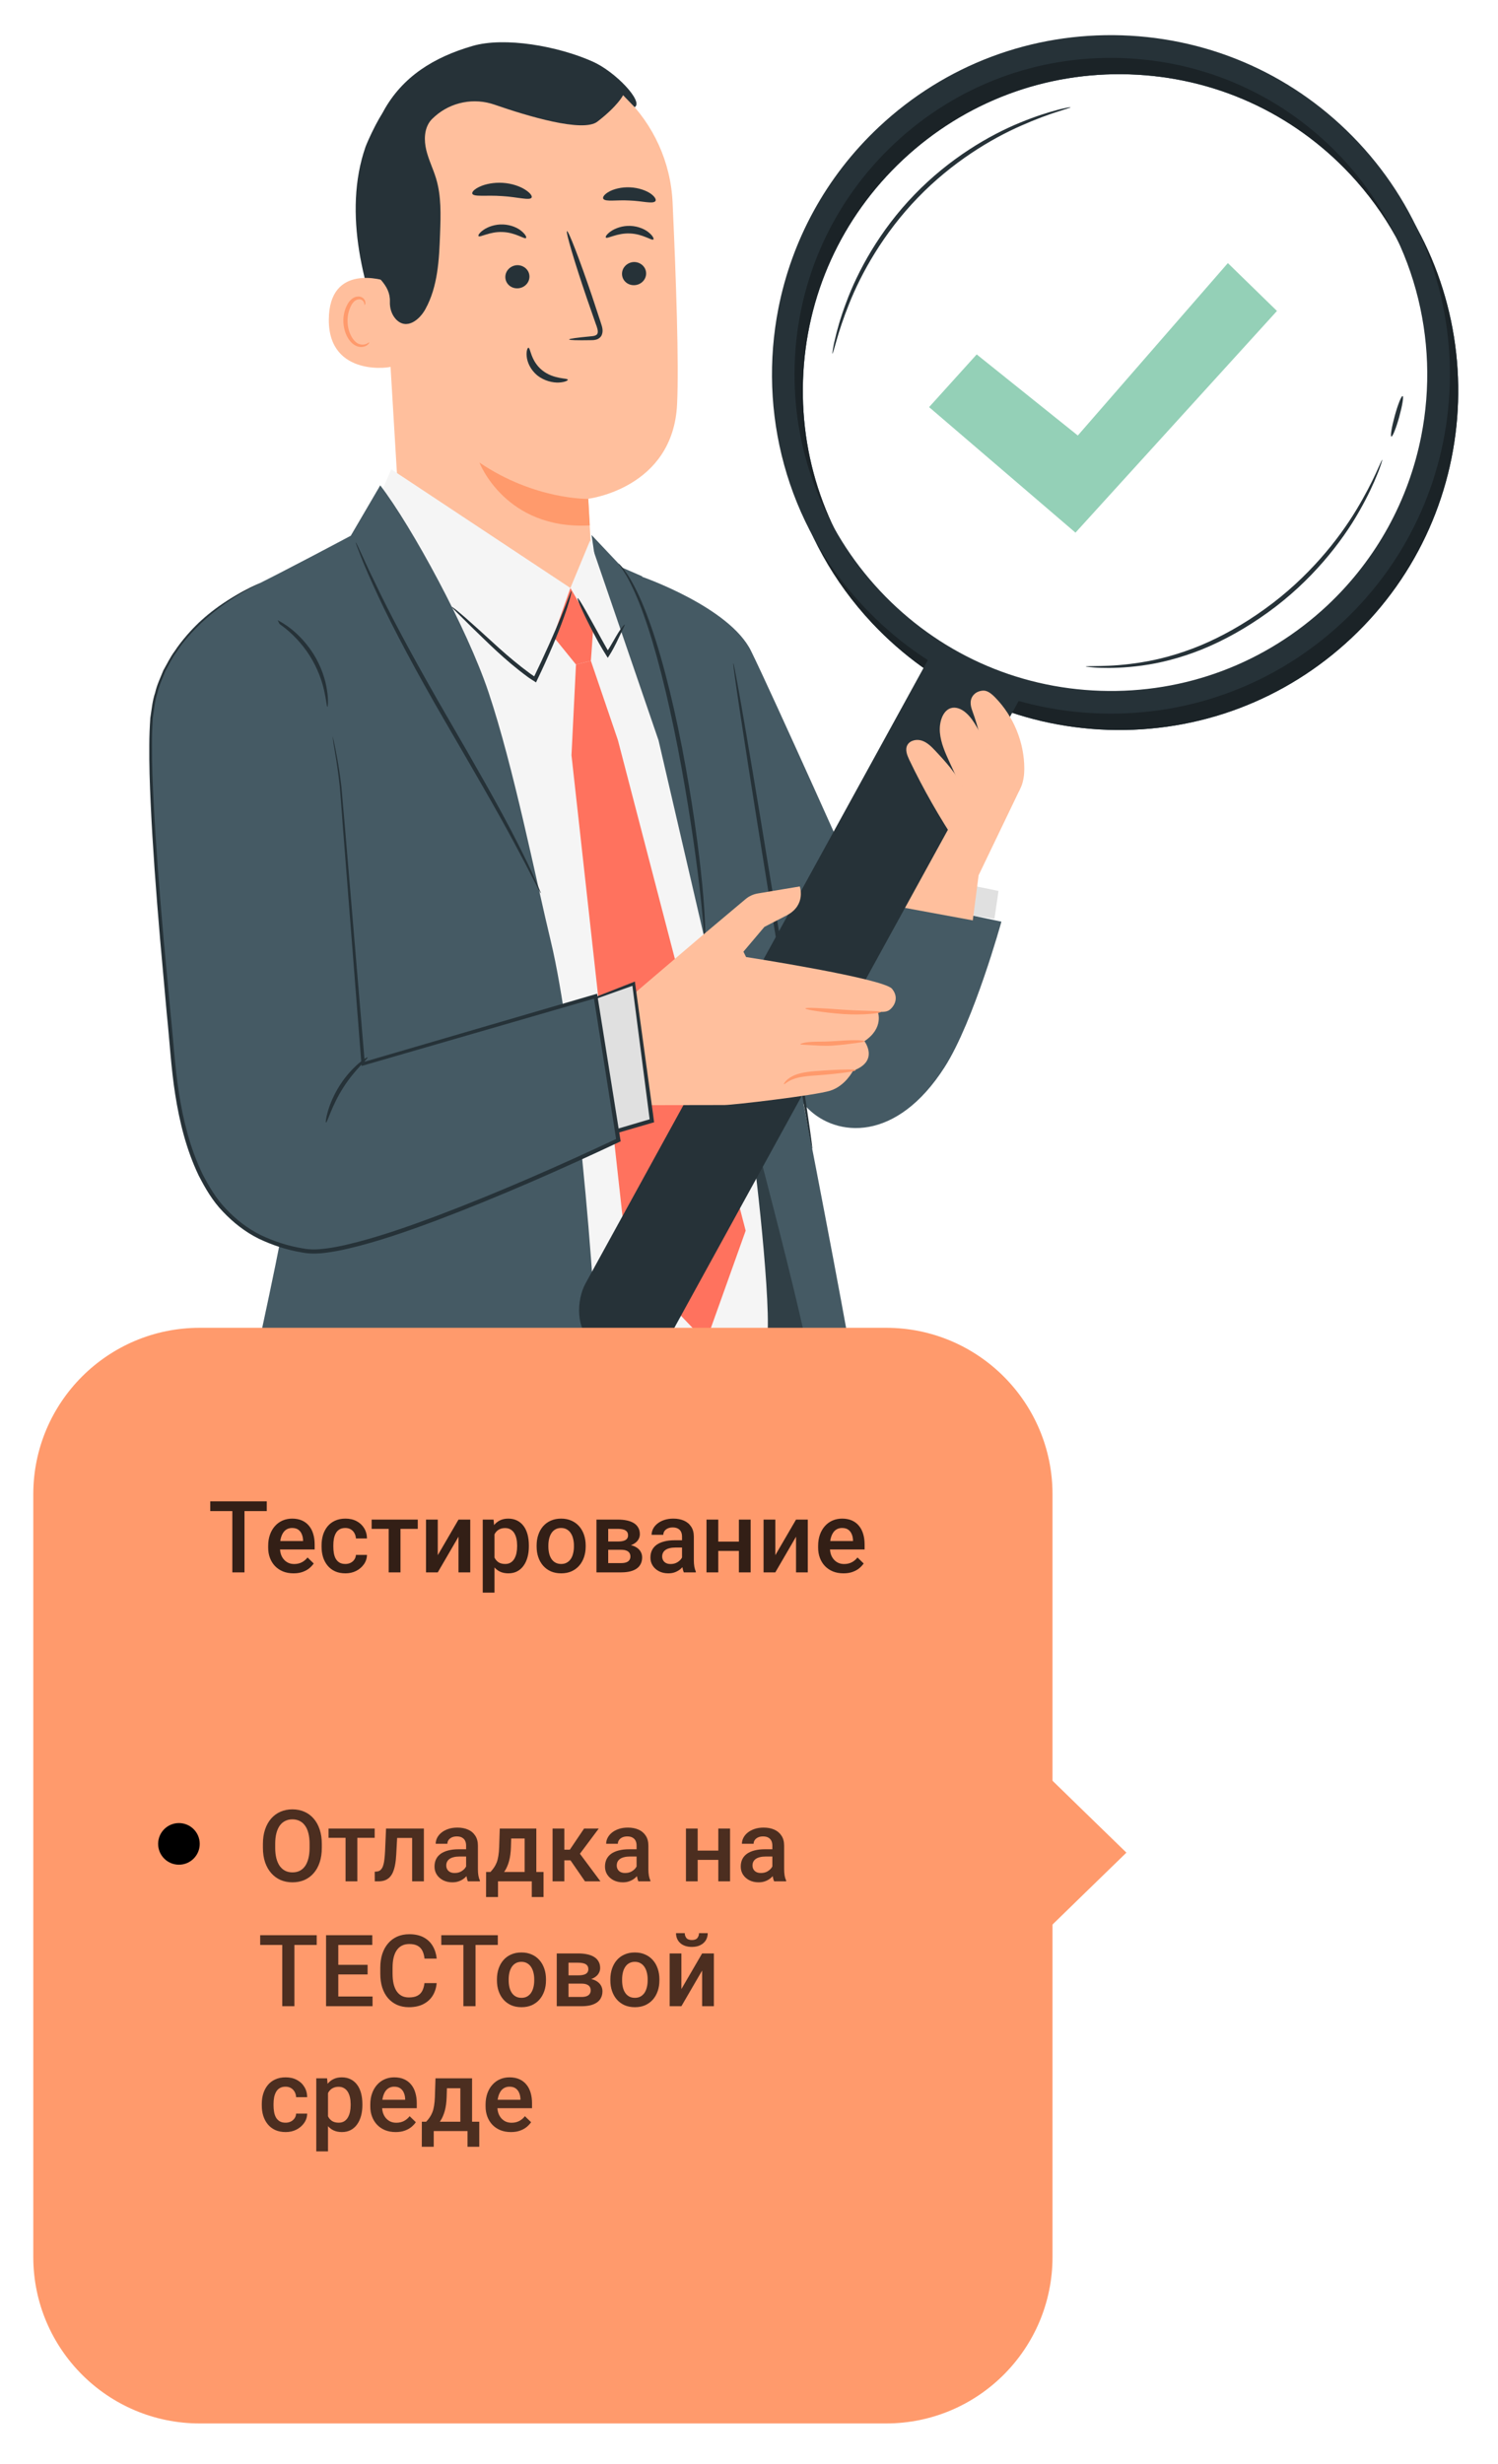 <?xml version="1.0" encoding="UTF-8"?> <svg xmlns="http://www.w3.org/2000/svg" width="180" height="296" viewBox="0 0 180 296" fill="none"> <g filter="url(#filter0_d_158_1774)"> <path d="M125.38 218.552V208.852L130.36 213.702L135.35 218.552L130.36 223.402L125.38 228.252V218.552Z" fill="#FF9A6C"></path> <path d="M122.55 222.893C120.73 222.893 118.63 222.823 116.43 222.593C110.29 221.963 103.83 220.923 98.29 215.743C95.45 213.083 93.58 209.903 92.57 206.023L100.77 203.883C101.38 206.233 102.4 207.983 104.08 209.553C107.37 212.633 111.26 213.543 117.28 214.163C122.65 214.713 127.5 214.203 127.54 214.193L128.46 222.623C128.33 222.633 125.94 222.893 122.55 222.893Z" fill="#FF9A6C"></path> <path d="M125.41 227.053C125.26 227.053 125.13 222.963 125.13 217.923C125.13 212.883 125.25 208.793 125.41 208.793C125.57 208.793 125.69 212.883 125.69 217.923C125.69 222.963 125.56 227.053 125.41 227.053Z" fill="#263238"></path> <path d="M46.58 38.326C45.2 34.336 43.83 30.316 43.16 26.156C42.49 21.986 42.53 17.636 43.92 13.646C44.13 13.046 45.95 8.986 46.59 9.036C47.05 9.076 45.95 12.846 46.18 13.236C48.45 16.966 49.13 21.486 48.86 25.846C48.61 30.206 47.78 34.136 46.58 38.326Z" fill="#263238"></path> <path d="M61.59 2.285L62.57 2.315C72.42 2.655 80.37 10.495 80.82 20.345C81.24 29.505 81.59 39.635 81.36 44.545C80.89 54.695 70.68 55.915 70.68 55.915C70.66 55.915 71.31 66.635 71.31 66.635L60.61 66.985L48.34 63.625L45.86 22.225C45.31 11.665 51.01 2.535 61.59 2.285Z" fill="#FFBF9D"></path> <path d="M70.69 55.926C70.69 55.926 64.28 56.086 57.61 51.566C57.61 51.566 60.71 59.686 70.87 59.116L70.69 55.926Z" fill="#FF9A6C"></path> <path d="M77.64 28.847C77.64 29.617 76.99 30.247 76.19 30.257C75.39 30.277 74.74 29.667 74.74 28.897C74.74 28.127 75.39 27.497 76.19 27.477C76.99 27.477 77.64 28.087 77.64 28.847Z" fill="#263238"></path> <path d="M78.51 24.766C78.32 24.946 77.25 24.096 75.69 24.046C74.13 23.976 72.96 24.736 72.8 24.536C72.72 24.446 72.91 24.116 73.43 23.766C73.93 23.426 74.78 23.096 75.75 23.136C76.72 23.176 77.53 23.556 77.98 23.946C78.45 24.336 78.6 24.686 78.51 24.766Z" fill="#263238"></path> <path d="M63.62 29.226C63.62 29.995 62.97 30.625 62.17 30.636C61.37 30.655 60.72 30.046 60.72 29.276C60.72 28.506 61.37 27.875 62.17 27.855C62.97 27.855 63.62 28.465 63.62 29.226Z" fill="#263238"></path> <path d="M63.21 24.594C63.02 24.774 61.95 23.924 60.39 23.874C58.83 23.804 57.66 24.564 57.5 24.364C57.42 24.274 57.61 23.944 58.13 23.594C58.63 23.254 59.48 22.924 60.45 22.964C61.42 23.004 62.23 23.384 62.68 23.774C63.15 24.164 63.3 24.514 63.21 24.594Z" fill="#263238"></path> <path d="M68.39 36.776C68.39 36.686 69.36 36.556 70.94 36.406C71.34 36.376 71.72 36.316 71.8 36.046C71.9 35.766 71.75 35.326 71.57 34.856C71.23 33.876 70.87 32.856 70.5 31.786C69.01 27.416 67.95 23.816 68.13 23.766C68.31 23.706 69.66 27.206 71.14 31.576C71.5 32.656 71.84 33.686 72.16 34.666C72.3 35.126 72.54 35.646 72.31 36.236C72.19 36.526 71.89 36.736 71.64 36.796C71.38 36.866 71.16 36.866 70.96 36.866C69.38 36.896 68.39 36.866 68.39 36.776Z" fill="#263238"></path> <path d="M63.88 19.736C63.65 20.126 62.16 19.656 60.31 19.556C58.47 19.416 56.92 19.686 56.75 19.266C56.68 19.066 57 18.716 57.66 18.416C58.31 18.116 59.31 17.896 60.42 17.966C61.52 18.036 62.48 18.386 63.09 18.776C63.71 19.166 63.98 19.556 63.88 19.736Z" fill="#263238"></path> <path d="M78.74 20.176C78.41 20.526 77.15 20.136 75.62 20.086C74.09 19.996 72.79 20.266 72.5 19.896C72.37 19.716 72.58 19.366 73.16 19.036C73.72 18.716 74.66 18.456 75.71 18.506C76.76 18.556 77.66 18.896 78.19 19.266C78.72 19.646 78.89 20.006 78.74 20.176Z" fill="#263238"></path> <path d="M46.43 29.783C46.26 29.703 39.53 27.483 39.51 34.423C39.49 41.373 47.14 40.193 47.15 39.993C47.16 39.793 46.43 29.783 46.43 29.783Z" fill="#FFBF9D"></path> <path d="M44.37 37.124C44.34 37.104 44.25 37.204 44.04 37.304C43.84 37.394 43.5 37.454 43.14 37.324C42.41 37.054 41.79 35.884 41.76 34.634C41.74 34.004 41.88 33.404 42.1 32.904C42.31 32.394 42.64 32.044 43.01 31.974C43.38 31.894 43.64 32.114 43.72 32.304C43.81 32.494 43.77 32.634 43.8 32.644C43.82 32.664 43.95 32.524 43.89 32.244C43.86 32.104 43.78 31.944 43.62 31.804C43.45 31.664 43.21 31.594 42.95 31.624C42.41 31.664 41.93 32.154 41.68 32.694C41.4 33.244 41.24 33.924 41.26 34.634C41.3 36.034 42.01 37.344 43.02 37.634C43.51 37.764 43.92 37.614 44.13 37.454C44.35 37.284 44.39 37.134 44.37 37.124Z" fill="#FF9A6C"></path> <path d="M76.26 8.875C77.38 8.245 73.98 4.625 71.21 3.395C67.02 1.525 60.64 0.405 56.8 1.515C52.17 2.855 48.34 5.185 46.04 9.425C43.74 13.655 42.9 18.575 43.06 23.395C43.11 24.865 43.27 26.395 44.07 27.635C45.05 29.165 46.92 30.125 46.85 32.235C46.82 33.005 47.05 33.785 47.58 34.355C48.86 35.695 50.41 34.415 51.11 33.145C52.62 30.415 52.77 27.165 52.88 24.045C52.96 21.825 53.04 19.565 52.4 17.445C52.05 16.285 51.5 15.195 51.22 14.025C50.94 12.855 50.96 11.515 51.69 10.555C51.81 10.395 52 10.205 52.25 9.985C54.21 8.245 56.96 7.715 59.43 8.575C63.35 9.935 70.04 11.955 71.78 10.615C74.28 8.685 74.87 7.435 74.87 7.435L76.26 8.875Z" fill="#263238"></path> <path d="M63.5 37.774C63.74 37.754 63.76 39.354 65.14 40.474C66.52 41.594 68.21 41.394 68.23 41.614C68.25 41.714 67.85 41.924 67.14 41.954C66.44 41.984 65.41 41.774 64.56 41.094C63.72 40.404 63.35 39.484 63.29 38.834C63.22 38.164 63.39 37.764 63.5 37.774Z" fill="#263238"></path> <path d="M90.1 95.776L77.15 65.226L74.79 64.196L71.08 60.266L86.13 162.826H102.94C101.09 150.996 90.1 95.776 90.1 95.776Z" fill="#455A64"></path> <g opacity="0.3"> <path d="M75.06 75.555C75.06 75.555 80.13 105.465 79.54 105.285C78.96 105.105 86.13 162.815 86.13 162.815H97.9C96.45 150.955 75.06 75.555 75.06 75.555Z" fill="black"></path> </g> <path d="M119.49 106.386L119.98 103.026L106.74 100.316L105.85 104.256L119.49 106.386Z" fill="#E0E0E0"></path> <path d="M77.15 65.285C77.15 65.285 87.65 68.925 90.24 74.185C92.83 79.445 103.42 103.145 103.42 103.145L103.88 109.035L105.86 103.675L120.33 106.715C120.33 106.715 117.03 118.655 113.53 124.155C107.69 133.315 100.48 132.565 97.08 129.165C94.01 126.105 91.63 119.155 91.63 119.155L77.15 65.285Z" fill="#455A64"></path> <path d="M84.7 109.134C84.66 109.134 84.63 108.474 84.53 107.294C84.43 106.114 84.27 104.394 84.02 102.284C83.52 98.064 82.68 92.244 81.45 85.874C80.21 79.504 78.77 73.804 77.33 69.814C76.62 67.814 75.89 66.264 75.31 65.234C74.71 64.214 74.28 63.714 74.32 63.684C74.33 63.674 74.45 63.794 74.66 64.024C74.88 64.254 75.14 64.634 75.48 65.134C76.12 66.144 76.91 67.694 77.67 69.694C79.21 73.684 80.71 79.394 81.95 85.784C83.19 92.164 83.97 98.004 84.38 102.244C84.59 104.364 84.69 106.084 84.73 107.274C84.74 107.874 84.75 108.334 84.74 108.644C84.73 108.964 84.72 109.134 84.7 109.134Z" fill="#263238"></path> <path d="M88.11 75.664C88.25 75.644 90.48 88.684 93.1 104.784C95.72 120.894 97.73 133.964 97.6 133.984C97.46 134.004 95.23 120.974 92.61 104.864C89.99 88.764 87.98 75.684 88.11 75.664Z" fill="#263238"></path> <path d="M43.07 61.455L47.02 52.375L68.54 66.635L70.9 60.935L79.13 84.935L90.22 132.725C90.57 134.035 92.86 153.675 92.12 157.175C91.59 159.695 91.27 161.275 88.95 162.395L86.73 162.725L62.96 163.505L46.79 71.725L43.07 61.455Z" fill="#F5F5F5"></path> <path d="M69.21 75.827L68.67 86.727L75.27 146.347C75.7 147.877 84.83 157.177 84.83 157.177L89.6 143.837L74.25 84.917L71 75.387L69.21 75.827Z" fill="#FF725E"></path> <path d="M29.76 163.505H71.86C71.67 149.875 68.92 120.425 66.2 109.135C64.38 101.595 61.73 88.185 58.69 79.125C56.15 71.545 49.51 59.285 45.69 54.305L42.15 60.355C42.15 60.355 34.01 64.705 30.02 66.645C17.73 72.635 16.13 83.455 20.09 96.545C20.75 98.715 21.22 99.885 22.13 102.425C26.11 113.535 35.43 132.885 35.04 136.945C34.64 141.125 32.03 153.235 29.76 163.505Z" fill="#455A64"></path> <path d="M66.52 72.367L66.73 72.767L69.21 75.827L71 75.387L71.29 71.387L68.54 66.637L66.52 72.367Z" fill="#FF725E"></path> <path d="M64.98 103.295C64.96 103.305 64.88 103.155 64.73 102.875C64.56 102.545 64.35 102.135 64.09 101.645C63.55 100.565 62.74 99.025 61.72 97.124C59.69 93.325 56.69 88.184 53.38 82.484C50.07 76.784 47.26 71.514 45.44 67.605C44.53 65.644 43.83 64.044 43.39 62.925C43.19 62.404 43.02 61.974 42.89 61.624C42.78 61.325 42.73 61.164 42.75 61.164C42.77 61.154 42.85 61.304 42.99 61.594C43.15 61.934 43.34 62.344 43.58 62.855C44.07 63.955 44.82 65.525 45.77 67.465C47.67 71.335 50.52 76.564 53.82 82.254C57.12 87.945 60.09 93.124 62.04 96.975C63.02 98.894 63.78 100.475 64.27 101.575C64.49 102.085 64.67 102.505 64.82 102.855C64.94 103.135 65 103.285 64.98 103.295Z" fill="#263238"></path> <path d="M39.34 80.916C39.26 80.916 39.22 80.166 38.96 79.006C38.71 77.846 38.17 76.276 37.2 74.746C36.23 73.216 35.04 72.066 34.1 71.336C33.16 70.606 32.5 70.256 32.53 70.186C32.55 70.136 33.28 70.376 34.3 71.056C35.32 71.726 36.6 72.896 37.62 74.486C38.63 76.076 39.13 77.736 39.3 78.946C39.49 80.166 39.39 80.926 39.34 80.916Z" fill="#263238"></path> <path d="M68.66 66.996C68.69 67.006 68.64 67.316 68.49 67.876C68.34 68.436 68.09 69.236 67.74 70.206C67.04 72.156 65.93 74.816 64.53 77.716L64.41 77.976L64.18 77.826C63.94 77.666 63.66 77.506 63.41 77.316C60.61 75.266 58.45 73.036 56.83 71.486C56.1 70.756 55.47 70.136 54.94 69.616C54.5 69.176 54.26 68.926 54.28 68.896C54.3 68.876 54.59 69.076 55.07 69.476C55.56 69.876 56.24 70.476 57.07 71.226C58.75 72.706 60.96 74.906 63.69 76.906C63.94 77.096 64.2 77.246 64.43 77.406L64.07 77.506C65.47 74.616 66.63 71.996 67.41 70.086C68.21 68.186 68.59 66.976 68.66 66.996Z" fill="#263238"></path> <path d="M75.06 71.033C75.11 71.063 74.91 71.443 74.6 72.093C74.28 72.743 73.88 73.683 73.23 74.713L73.03 75.023L72.83 74.703C72.53 74.233 72.23 73.713 71.92 73.173C70.35 70.323 69.29 67.913 69.41 67.853C69.54 67.783 70.8 70.093 72.36 72.923C72.66 73.463 72.95 73.983 73.23 74.443L72.83 74.433C73.48 73.473 73.94 72.543 74.34 71.933C74.72 71.333 75.02 71.003 75.06 71.033Z" fill="#263238"></path> <path d="M115.04 84.863L104.98 95.253L104.58 104.293L116.89 106.563L117.59 101.143L122.56 90.803L115.04 84.863Z" fill="#FFBF9D"></path> <path d="M94.54 34.973C96.14 26.903 100.18 19.243 106.63 13.203C114.57 5.763 124.94 1.863 135.82 2.213C146.7 2.573 156.79 7.143 164.23 15.083C179.59 31.483 178.75 57.323 162.35 72.683C154.41 80.123 144.04 84.023 133.16 83.673C122.28 83.313 112.19 78.743 104.75 70.803C95.43 60.843 92.08 47.423 94.54 34.973ZM171.77 50.373C174.07 38.753 170.94 26.233 162.25 16.943C155.31 9.533 145.89 5.263 135.74 4.933C125.59 4.603 115.92 8.243 108.5 15.183C101.09 22.123 96.82 31.543 96.49 41.693C96.16 51.843 99.8 61.513 106.74 68.933C113.68 76.343 123.1 80.613 133.25 80.943C143.4 81.273 153.07 77.633 160.49 70.693C166.51 65.053 170.28 57.903 171.77 50.373Z" fill="#455A64"></path> <path d="M94.54 34.973C96.14 26.903 100.18 19.243 106.63 13.203C114.57 5.763 124.94 1.863 135.82 2.213C146.7 2.573 156.79 7.143 164.23 15.083C179.59 31.483 178.75 57.323 162.35 72.683C154.41 80.123 144.04 84.023 133.16 83.673C122.28 83.313 112.19 78.743 104.75 70.803C95.43 60.843 92.08 47.423 94.54 34.973ZM171.77 50.373C174.07 38.753 170.94 26.233 162.25 16.943C155.31 9.533 145.89 5.263 135.74 4.933C125.59 4.603 115.92 8.243 108.5 15.183C101.09 22.123 96.82 31.543 96.49 41.693C96.16 51.843 99.8 61.513 106.74 68.933C113.68 76.343 123.1 80.613 133.25 80.943C143.4 81.273 153.07 77.633 160.49 70.693C166.51 65.053 170.28 57.903 171.77 50.373Z" fill="#263238"></path> <g opacity="0.3"> <path d="M94.54 34.973C96.14 26.903 100.18 19.243 106.63 13.203C114.57 5.763 124.94 1.863 135.82 2.213C146.7 2.573 156.79 7.143 164.23 15.083C179.59 31.483 178.75 57.323 162.35 72.683C154.41 80.123 144.04 84.023 133.16 83.673C122.28 83.313 112.19 78.743 104.75 70.803C95.43 60.843 92.08 47.423 94.54 34.973ZM171.77 50.373C174.07 38.753 170.94 26.233 162.25 16.943C155.31 9.533 145.89 5.263 135.74 4.933C125.59 4.603 115.92 8.243 108.5 15.183C101.09 22.123 96.82 31.543 96.49 41.693C96.16 51.843 99.8 61.513 106.74 68.933C113.68 76.343 123.1 80.613 133.25 80.943C143.4 81.273 153.07 77.633 160.49 70.693C166.51 65.053 170.28 57.903 171.77 50.373Z" fill="black"></path> </g> <path d="M93.54 33.004C95.14 24.934 99.18 17.274 105.63 11.234C113.57 3.794 123.94 -0.106 134.82 0.244C145.7 0.604 155.79 5.174 163.23 13.114C178.59 29.514 177.75 55.354 161.35 70.714C153.41 78.154 143.04 82.054 132.16 81.704C121.28 81.354 111.19 76.774 103.75 68.834C94.43 58.884 91.08 45.464 93.54 33.004ZM170.77 48.414C173.07 36.794 169.94 24.274 161.25 14.984C154.31 7.574 144.89 3.304 134.74 2.974C124.59 2.644 114.92 6.284 107.5 13.224C100.09 20.164 95.82 29.584 95.49 39.734C95.16 49.884 98.8 59.554 105.74 66.974C112.68 74.384 122.1 78.654 132.25 78.984C142.4 79.314 152.07 75.674 159.49 68.734C165.5 63.094 169.28 55.944 170.77 48.414Z" fill="#263238"></path> <path d="M73.41 158.285L71.2 157.045C69.22 155.935 69.19 152.215 70.4 150.095L112.37 73.695L122.77 79.535L80.86 155.815C79.31 158.415 75.95 159.715 73.41 158.285Z" fill="#263238"></path> <path d="M73.48 116.544L75.25 116.164L84.52 108.264L89.59 104.004C90.02 103.644 90.53 103.414 91.08 103.324L96.1 102.484C96.1 102.484 96.89 104.674 94.6 105.924L91.85 107.344L89.33 110.324L89.65 110.964C89.65 110.964 106.16 113.524 107.19 114.784C108.22 116.044 107.19 117.184 106.73 117.414C106.27 117.644 105.47 117.524 105.47 117.524C105.47 117.524 106.27 119.474 103.87 121.074C103.87 121.074 105.7 123.474 102.5 124.624C102.5 124.624 101.58 126.454 99.75 127.024C97.92 127.594 88.07 128.744 87.04 128.744C86.01 128.744 75.21 128.764 75.21 128.764L72.83 129.154L73.48 116.544Z" fill="#FFBF9D"></path> <path d="M105.85 117.563C105.86 117.693 103.82 117.983 101.29 117.813C98.77 117.623 96.76 117.273 96.77 117.143C96.78 116.983 98.83 117.113 101.32 117.293C103.81 117.463 105.84 117.413 105.85 117.563Z" fill="#FF9A6C"></path> <path d="M103.87 121.094C103.87 121.164 103.44 121.224 102.75 121.314C102.06 121.404 101.11 121.534 100.04 121.604C98.96 121.674 97.99 121.574 97.3 121.544C96.61 121.494 96.19 121.504 96.17 121.444C96.15 121.374 96.59 121.224 97.29 121.174C98 121.104 98.96 121.154 100 121.084C101.05 121.024 102.02 120.944 102.72 120.954C103.43 120.944 103.87 121.024 103.87 121.094Z" fill="#FF9A6C"></path> <path d="M102.82 124.564C102.83 124.704 100.84 124.974 98.37 125.164C97.13 125.244 96.04 125.344 95.32 125.634C94.59 125.904 94.26 126.294 94.2 126.244C94.15 126.224 94.4 125.704 95.17 125.304C95.93 124.884 97.1 124.724 98.33 124.644C100.8 124.454 102.81 124.424 102.82 124.564Z" fill="#FF9A6C"></path> <path d="M68.38 117.078L71.06 132.768L78.34 130.638L76.15 114.168L68.38 117.078Z" fill="#E0E0E0"></path> <path d="M68.38 117.076C68.36 117.066 68.53 116.986 68.87 116.846C69.27 116.686 69.77 116.476 70.38 116.226C71.8 115.666 73.73 114.916 76.07 113.996L76.29 113.906L76.32 114.146C76.9 118.356 77.65 123.876 78.48 129.916C78.51 130.146 78.54 130.376 78.57 130.606L78.6 130.816L78.39 130.876C75.83 131.626 73.37 132.336 71.11 132.996L70.86 133.066L70.82 132.806C70.05 128.166 69.42 124.206 68.99 121.426C68.79 120.096 68.63 119.016 68.5 118.196C68.4 117.456 68.36 117.066 68.38 117.076C68.4 117.086 68.5 117.506 68.65 118.276C68.81 119.106 69.02 120.196 69.27 121.536C69.79 124.316 70.5 128.196 71.29 132.736L70.99 132.546C73.25 131.876 75.7 131.156 78.27 130.396L78.09 130.666C78.06 130.436 78.03 130.206 78 129.976C77.22 123.926 76.51 118.406 75.96 114.196L76.21 114.346C73.88 115.176 71.96 115.856 70.55 116.366C69.91 116.586 69.39 116.766 68.97 116.906C68.6 117.026 68.4 117.086 68.38 117.076Z" fill="#263238"></path> <path d="M31.27 66.055C31.27 66.055 19.13 70.895 18.21 82.275C17.49 91.115 20.32 117.695 20.71 122.425C21.86 136.415 26.01 144.615 36.69 146.285C44.07 147.445 74.31 132.965 74.31 132.965L71.56 115.665L43.63 123.795L40.93 90.525C40.93 90.525 40.67 87.925 39.95 84.445" fill="#455A64"></path> <path d="M39.96 84.435C39.96 84.435 40.03 84.665 40.13 85.125C40.23 85.585 40.37 86.265 40.53 87.155C40.69 88.055 40.87 89.155 41.02 90.475C41.14 91.795 41.27 93.315 41.42 95.025C42 101.875 42.83 111.725 43.84 123.775L43.59 123.605C51.85 121.185 61.28 118.435 71.5 115.445L71.75 115.375L71.79 115.635C72.67 121.175 73.6 126.965 74.55 132.925L74.58 133.105L74.41 133.185C67.52 136.425 60.22 139.665 52.56 142.565C49 143.895 45.45 145.145 41.83 145.995C40.92 146.205 40.01 146.385 39.09 146.495C38.18 146.615 37.21 146.635 36.29 146.455C34.47 146.155 32.72 145.575 31.08 144.795C29.45 143.985 28.01 142.845 26.79 141.555C25.54 140.265 24.65 138.725 23.86 137.185C22.36 134.035 21.56 130.705 21.05 127.455C20.54 124.185 20.38 120.985 20.05 117.885C19.77 114.785 19.5 111.775 19.24 108.855C18.74 103.025 18.34 97.595 18.11 92.625C17.99 90.135 17.92 87.775 17.94 85.525C17.94 84.405 17.99 83.315 18.06 82.255C18.23 81.205 18.31 80.175 18.64 79.225C18.86 78.245 19.29 77.385 19.63 76.525C20.09 75.725 20.47 74.915 20.98 74.235C21.92 72.815 23.01 71.695 24.02 70.725C26.09 68.845 27.96 67.715 29.24 67.005C29.89 66.655 30.39 66.415 30.74 66.265C31.09 66.115 31.27 66.055 31.27 66.055C31.27 66.055 31.1 66.145 30.76 66.305C30.42 66.475 29.93 66.725 29.29 67.085C28.03 67.815 26.19 68.965 24.16 70.855C23.17 71.825 22.1 72.935 21.19 74.355C20.68 75.025 20.32 75.835 19.87 76.625C19.54 77.475 19.12 78.325 18.91 79.285C18.6 80.215 18.52 81.235 18.36 82.265C18.3 83.315 18.25 84.395 18.26 85.515C18.25 87.745 18.34 90.115 18.47 92.595C18.73 97.555 19.15 102.985 19.66 108.805C19.93 111.715 20.21 114.725 20.5 117.825C20.83 120.925 21 124.135 21.51 127.365C22.02 130.595 22.83 133.885 24.3 136.965C25.08 138.475 25.95 139.975 27.16 141.225C28.34 142.475 29.73 143.575 31.31 144.355C32.9 145.115 34.6 145.675 36.38 145.965C37.25 146.135 38.13 146.115 39.03 145.995C39.93 145.895 40.82 145.715 41.72 145.505C45.3 144.665 48.84 143.415 52.39 142.095C60.03 139.205 67.32 135.975 74.2 132.745L74.06 133.005C73.12 127.035 72.2 121.255 71.33 115.705L71.62 115.895C61.38 118.855 51.95 121.585 43.68 123.985L43.45 124.055L43.43 123.825C42.49 111.775 41.72 101.925 41.18 95.065C41.05 93.355 40.94 91.835 40.83 90.515C40.69 89.205 40.53 88.095 40.39 87.195C40.24 86.315 40.13 85.635 40.05 85.155C39.99 84.675 39.96 84.435 39.96 84.435Z" fill="#263238"></path> <path d="M39.17 130.853C39.05 130.843 39.37 128.653 40.82 126.393C42.26 124.123 44.11 122.913 44.17 123.023C44.27 123.143 42.62 124.483 41.24 126.663C39.85 128.833 39.32 130.903 39.17 130.853Z" fill="#263238"></path> <path d="M117.09 79.372C117.41 79.062 118.05 78.872 118.47 79.002C118.9 79.132 119.24 79.442 119.56 79.762C121.78 82.022 123.08 85.172 123.08 88.342C123.08 89.702 122.72 91.262 121.51 91.882L120.14 91.082C119.71 90.532 118.44 89.612 118.27 88.942C117.56 86.102 118.58 86.222 116.8 81.292C116.63 80.802 116.43 79.992 117.09 79.372Z" fill="#FFBF9D"></path> <path d="M117.41 83.4C117.03 82.73 116.59 82.07 116.05 81.611C115.51 81.141 114.83 80.88 114.24 81.07C113.29 81.371 112.83 82.73 112.94 84C113.05 85.27 113.59 86.46 114.12 87.611C115.25 90.05 116.37 92.49 117.5 94.93L118.15 94.451C118.62 94.91 119.3 94.67 119.61 94.13C119.92 93.59 119.95 92.841 119.93 92.141C119.84 89.081 118.9 86 117.41 83.4Z" fill="#FFBF9D"></path> <path d="M115.75 90.701C114.97 88.981 113.67 87.551 112.37 86.171C111.92 85.691 111.43 85.201 110.8 84.981C110.17 84.761 109.35 84.921 109.03 85.501C108.73 86.061 109 86.731 109.27 87.301C110.96 90.831 112.91 94.241 115.09 97.511L117.11 95.481C118.03 93.821 116.53 92.421 115.75 90.701Z" fill="#FFBF9D"></path> <path d="M166.09 51.234C166.11 51.245 166.06 51.395 165.97 51.694C165.87 51.984 165.73 52.425 165.5 52.965C165.07 54.054 164.36 55.614 163.31 57.444C161.24 61.094 157.58 65.814 152.33 69.585C149.72 71.465 147.01 72.965 144.42 74.014C141.82 75.055 139.36 75.665 137.27 75.945C135.18 76.234 133.47 76.264 132.29 76.225C131.7 76.215 131.25 76.165 130.94 76.135C130.63 76.105 130.47 76.085 130.47 76.064C130.47 76.025 131.12 76.025 132.29 76.004C133.46 75.984 135.15 75.894 137.21 75.555C139.27 75.225 141.68 74.594 144.23 73.544C146.77 72.484 149.43 71.004 152.01 69.135C157.19 65.415 160.84 60.804 162.98 57.245C164.06 55.455 164.82 53.944 165.31 52.885C165.79 51.825 166.05 51.224 166.09 51.234Z" fill="#263238"></path> <path d="M168.54 43.575C168.69 43.615 168.5 44.735 168.13 46.085C167.76 47.425 167.33 48.485 167.19 48.445C167.04 48.405 167.23 47.285 167.6 45.935C167.97 44.585 168.39 43.535 168.54 43.575Z" fill="#263238"></path> <path d="M128.64 8.883C128.65 8.923 128.07 9.103 127.03 9.433C125.99 9.763 124.49 10.303 122.71 11.093C119.14 12.653 114.42 15.463 110.28 19.753C106.13 24.043 103.48 28.853 102.04 32.473C101.31 34.283 100.83 35.793 100.53 36.853C100.23 37.903 100.07 38.493 100.03 38.483C100.01 38.483 100.03 38.323 100.07 38.043C100.12 37.763 100.18 37.333 100.32 36.803C100.56 35.723 100.98 34.183 101.68 32.333C103.04 28.643 105.67 23.723 109.89 19.373C114.1 15.013 118.92 12.223 122.57 10.733C124.39 9.983 125.92 9.503 126.99 9.223C127.52 9.073 127.94 8.993 128.23 8.933C128.49 8.883 128.64 8.863 128.64 8.883Z" fill="#263238"></path> <path d="M111.64 44.906L117.36 38.575L129.51 48.316L147.54 27.605L153.44 33.355L129.23 59.986L111.64 44.906Z" fill="#94D0B7"></path> <path d="M106.47 155.504H24C12.954 155.504 4 164.458 4 175.504V267.12C4 278.166 12.954 287.12 24 287.12H106.47C117.516 287.12 126.47 278.166 126.47 267.12V175.504C126.47 164.458 117.516 155.504 106.47 155.504Z" fill="#FF9A6C"></path> <path d="M29.377 176.352V184.883H27.918V176.352H29.377ZM32.055 176.352V177.523H25.264V176.352H32.055ZM35.272 185C34.803 185 34.379 184.924 34 184.771C33.625 184.615 33.305 184.398 33.039 184.121C32.777 183.844 32.576 183.518 32.435 183.143C32.295 182.768 32.225 182.363 32.225 181.93V181.695C32.225 181.199 32.297 180.75 32.441 180.348C32.586 179.945 32.787 179.602 33.045 179.316C33.303 179.027 33.607 178.807 33.959 178.654C34.31 178.502 34.691 178.426 35.102 178.426C35.555 178.426 35.951 178.502 36.291 178.654C36.631 178.807 36.912 179.021 37.135 179.299C37.361 179.572 37.529 179.898 37.639 180.277C37.752 180.656 37.809 181.074 37.809 181.531V182.135H32.91V181.121H36.414V181.01C36.406 180.756 36.355 180.518 36.262 180.295C36.172 180.072 36.033 179.893 35.846 179.756C35.658 179.619 35.408 179.551 35.096 179.551C34.861 179.551 34.652 179.602 34.469 179.703C34.289 179.801 34.139 179.943 34.018 180.131C33.897 180.318 33.803 180.545 33.736 180.811C33.674 181.072 33.643 181.367 33.643 181.695V181.93C33.643 182.207 33.68 182.465 33.754 182.703C33.832 182.938 33.945 183.143 34.094 183.318C34.242 183.494 34.422 183.633 34.633 183.734C34.844 183.832 35.084 183.881 35.353 183.881C35.693 183.881 35.996 183.812 36.262 183.676C36.527 183.539 36.758 183.346 36.953 183.096L37.697 183.816C37.56 184.016 37.383 184.207 37.164 184.391C36.945 184.57 36.678 184.717 36.361 184.83C36.049 184.943 35.685 185 35.272 185ZM41.5 183.875C41.73 183.875 41.938 183.83 42.121 183.74C42.309 183.646 42.459 183.518 42.572 183.354C42.69 183.189 42.754 183 42.766 182.785H44.096C44.088 183.195 43.967 183.568 43.732 183.904C43.498 184.24 43.188 184.508 42.801 184.707C42.414 184.902 41.986 185 41.518 185C41.033 185 40.611 184.918 40.252 184.754C39.893 184.586 39.594 184.355 39.355 184.062C39.117 183.77 38.938 183.432 38.816 183.049C38.699 182.666 38.641 182.256 38.641 181.818V181.613C38.641 181.176 38.699 180.766 38.816 180.383C38.938 179.996 39.117 179.656 39.355 179.363C39.594 179.07 39.893 178.842 40.252 178.678C40.611 178.51 41.031 178.426 41.512 178.426C42.02 178.426 42.465 178.527 42.848 178.73C43.23 178.93 43.531 179.209 43.75 179.568C43.973 179.924 44.088 180.338 44.096 180.811H42.766C42.754 180.576 42.695 180.365 42.59 180.178C42.488 179.986 42.344 179.834 42.156 179.721C41.973 179.607 41.752 179.551 41.494 179.551C41.209 179.551 40.973 179.609 40.785 179.727C40.598 179.84 40.451 179.996 40.346 180.195C40.24 180.391 40.164 180.611 40.117 180.857C40.074 181.1 40.053 181.352 40.053 181.613V181.818C40.053 182.08 40.074 182.334 40.117 182.58C40.16 182.826 40.234 183.047 40.34 183.242C40.449 183.434 40.598 183.588 40.785 183.705C40.973 183.818 41.211 183.875 41.5 183.875ZM48.121 178.543V184.883H46.703V178.543H48.121ZM50.201 178.543V179.656H44.658V178.543H50.201ZM52.603 182.82L55.094 178.543H56.506V184.883H55.094V180.6L52.603 184.883H51.191V178.543H52.603V182.82ZM59.418 179.762V187.32H58.006V178.543H59.307L59.418 179.762ZM63.549 181.654V181.777C63.549 182.238 63.494 182.666 63.385 183.061C63.279 183.451 63.121 183.793 62.91 184.086C62.703 184.375 62.447 184.6 62.143 184.76C61.838 184.92 61.486 185 61.088 185C60.693 185 60.348 184.928 60.051 184.783C59.758 184.635 59.51 184.426 59.307 184.156C59.103 183.887 58.94 183.57 58.815 183.207C58.693 182.84 58.607 182.438 58.557 182V181.525C58.607 181.061 58.693 180.639 58.815 180.26C58.94 179.881 59.103 179.555 59.307 179.281C59.51 179.008 59.758 178.797 60.051 178.648C60.344 178.5 60.685 178.426 61.076 178.426C61.475 178.426 61.828 178.504 62.137 178.66C62.445 178.812 62.705 179.031 62.916 179.316C63.127 179.598 63.285 179.938 63.391 180.336C63.496 180.73 63.549 181.17 63.549 181.654ZM62.137 181.777V181.654C62.137 181.361 62.109 181.09 62.055 180.84C62 180.586 61.914 180.363 61.797 180.172C61.68 179.98 61.529 179.832 61.346 179.727C61.166 179.617 60.949 179.562 60.695 179.562C60.445 179.562 60.23 179.605 60.051 179.691C59.871 179.773 59.721 179.889 59.6 180.037C59.478 180.186 59.385 180.359 59.318 180.559C59.252 180.754 59.205 180.967 59.178 181.197V182.334C59.225 182.615 59.305 182.873 59.418 183.107C59.531 183.342 59.691 183.529 59.898 183.67C60.109 183.807 60.379 183.875 60.707 183.875C60.961 183.875 61.178 183.82 61.357 183.711C61.537 183.602 61.684 183.451 61.797 183.26C61.914 183.064 62 182.84 62.055 182.586C62.109 182.332 62.137 182.062 62.137 181.777ZM64.481 181.783V181.648C64.481 181.191 64.547 180.768 64.68 180.377C64.812 179.982 65.004 179.641 65.254 179.352C65.508 179.059 65.816 178.832 66.18 178.672C66.547 178.508 66.961 178.426 67.422 178.426C67.887 178.426 68.301 178.508 68.664 178.672C69.031 178.832 69.342 179.059 69.596 179.352C69.85 179.641 70.043 179.982 70.176 180.377C70.309 180.768 70.375 181.191 70.375 181.648V181.783C70.375 182.24 70.309 182.664 70.176 183.055C70.043 183.445 69.85 183.787 69.596 184.08C69.342 184.369 69.033 184.596 68.67 184.76C68.307 184.92 67.894 185 67.434 185C66.969 185 66.553 184.92 66.186 184.76C65.822 184.596 65.514 184.369 65.26 184.08C65.006 183.787 64.812 183.445 64.68 183.055C64.547 182.664 64.481 182.24 64.481 181.783ZM65.893 181.648V181.783C65.893 182.068 65.922 182.338 65.981 182.592C66.039 182.846 66.131 183.068 66.256 183.26C66.381 183.451 66.541 183.602 66.736 183.711C66.932 183.82 67.164 183.875 67.434 183.875C67.695 183.875 67.922 183.82 68.113 183.711C68.309 183.602 68.469 183.451 68.594 183.26C68.719 183.068 68.811 182.846 68.869 182.592C68.932 182.338 68.963 182.068 68.963 181.783V181.648C68.963 181.367 68.932 181.102 68.869 180.852C68.811 180.598 68.717 180.373 68.588 180.178C68.463 179.982 68.303 179.83 68.107 179.721C67.916 179.607 67.688 179.551 67.422 179.551C67.156 179.551 66.926 179.607 66.731 179.721C66.539 179.83 66.381 179.982 66.256 180.178C66.131 180.373 66.039 180.598 65.981 180.852C65.922 181.102 65.893 181.367 65.893 181.648ZM74.641 182.17H72.613L72.602 181.174H74.266C74.539 181.174 74.764 181.146 74.939 181.092C75.119 181.037 75.252 180.955 75.338 180.846C75.424 180.732 75.467 180.596 75.467 180.436C75.467 180.303 75.441 180.188 75.391 180.09C75.34 179.988 75.262 179.906 75.156 179.844C75.055 179.777 74.926 179.73 74.769 179.703C74.617 179.672 74.439 179.656 74.236 179.656H73.082V184.883H71.67V178.543H74.236C74.643 178.543 75.008 178.578 75.332 178.648C75.66 178.719 75.939 178.826 76.17 178.971C76.4 179.115 76.576 179.299 76.697 179.521C76.822 179.74 76.885 179.998 76.885 180.295C76.885 180.49 76.842 180.674 76.756 180.846C76.674 181.018 76.551 181.17 76.387 181.303C76.223 181.436 76.022 181.545 75.783 181.631C75.545 181.713 75.272 181.764 74.963 181.783L74.641 182.17ZM74.641 184.883H72.203L72.766 183.77H74.641C74.891 183.77 75.098 183.738 75.262 183.676C75.426 183.613 75.547 183.523 75.625 183.406C75.707 183.285 75.748 183.143 75.748 182.979C75.748 182.811 75.709 182.666 75.631 182.545C75.553 182.424 75.432 182.332 75.268 182.27C75.107 182.203 74.898 182.17 74.641 182.17H73.029L73.041 181.174H74.957L75.361 181.561C75.764 181.588 76.098 181.674 76.363 181.818C76.629 181.963 76.828 182.145 76.961 182.363C77.094 182.582 77.16 182.82 77.16 183.078C77.16 183.375 77.103 183.637 76.99 183.863C76.881 184.09 76.717 184.279 76.498 184.432C76.283 184.58 76.019 184.693 75.707 184.771C75.394 184.846 75.039 184.883 74.641 184.883ZM81.953 183.611V180.588C81.953 180.361 81.912 180.166 81.83 180.002C81.748 179.838 81.623 179.711 81.455 179.621C81.291 179.531 81.084 179.486 80.834 179.486C80.603 179.486 80.404 179.525 80.236 179.604C80.068 179.682 79.938 179.787 79.844 179.92C79.75 180.053 79.703 180.203 79.703 180.371H78.297C78.297 180.121 78.357 179.879 78.478 179.645C78.6 179.41 78.775 179.201 79.006 179.018C79.236 178.834 79.512 178.689 79.832 178.584C80.152 178.479 80.512 178.426 80.91 178.426C81.387 178.426 81.809 178.506 82.176 178.666C82.547 178.826 82.838 179.068 83.049 179.393C83.264 179.713 83.371 180.115 83.371 180.6V183.418C83.371 183.707 83.391 183.967 83.43 184.197C83.473 184.424 83.533 184.621 83.611 184.789V184.883H82.164C82.098 184.73 82.045 184.537 82.006 184.303C81.971 184.064 81.953 183.834 81.953 183.611ZM82.158 181.027L82.17 181.9H81.156C80.894 181.9 80.664 181.926 80.465 181.977C80.266 182.023 80.1 182.094 79.967 182.188C79.834 182.281 79.734 182.395 79.668 182.527C79.602 182.66 79.568 182.811 79.568 182.979C79.568 183.146 79.607 183.301 79.686 183.441C79.764 183.578 79.877 183.686 80.025 183.764C80.178 183.842 80.361 183.881 80.576 183.881C80.865 183.881 81.117 183.822 81.332 183.705C81.551 183.584 81.723 183.438 81.848 183.266C81.973 183.09 82.039 182.924 82.047 182.768L82.504 183.395C82.457 183.555 82.377 183.727 82.264 183.91C82.15 184.094 82.002 184.27 81.818 184.438C81.639 184.602 81.422 184.736 81.168 184.842C80.918 184.947 80.629 185 80.301 185C79.887 185 79.518 184.918 79.193 184.754C78.869 184.586 78.615 184.361 78.432 184.08C78.248 183.795 78.156 183.473 78.156 183.113C78.156 182.777 78.219 182.48 78.344 182.223C78.473 181.961 78.66 181.742 78.906 181.566C79.156 181.391 79.461 181.258 79.82 181.168C80.18 181.074 80.59 181.027 81.051 181.027H82.158ZM89.178 181.191V182.305H85.897V181.191H89.178ZM86.307 178.543V184.883H84.894V178.543H86.307ZM90.197 178.543V184.883H88.785V178.543H90.197ZM93.162 182.82L95.652 178.543H97.064V184.883H95.652V180.6L93.162 184.883H91.75V178.543H93.162V182.82ZM101.354 185C100.885 185 100.461 184.924 100.082 184.771C99.707 184.615 99.387 184.398 99.121 184.121C98.859 183.844 98.658 183.518 98.518 183.143C98.377 182.768 98.307 182.363 98.307 181.93V181.695C98.307 181.199 98.379 180.75 98.523 180.348C98.668 179.945 98.869 179.602 99.127 179.316C99.385 179.027 99.689 178.807 100.041 178.654C100.393 178.502 100.773 178.426 101.184 178.426C101.637 178.426 102.033 178.502 102.373 178.654C102.713 178.807 102.994 179.021 103.217 179.299C103.443 179.572 103.611 179.898 103.721 180.277C103.834 180.656 103.891 181.074 103.891 181.531V182.135H98.992V181.121H102.496V181.01C102.488 180.756 102.438 180.518 102.344 180.295C102.254 180.072 102.115 179.893 101.928 179.756C101.74 179.619 101.49 179.551 101.178 179.551C100.943 179.551 100.734 179.602 100.551 179.703C100.371 179.801 100.221 179.943 100.1 180.131C99.978 180.318 99.885 180.545 99.818 180.811C99.756 181.072 99.725 181.367 99.725 181.695V181.93C99.725 182.207 99.762 182.465 99.836 182.703C99.914 182.938 100.027 183.143 100.176 183.318C100.324 183.494 100.504 183.633 100.715 183.734C100.926 183.832 101.166 183.881 101.436 183.881C101.775 183.881 102.078 183.812 102.344 183.676C102.609 183.539 102.84 183.346 103.035 183.096L103.779 183.816C103.643 184.016 103.465 184.207 103.246 184.391C103.027 184.57 102.76 184.717 102.443 184.83C102.131 184.943 101.768 185 101.354 185Z" fill="black" fill-opacity="0.8"></path> <path d="M38.67 217.5V217.969C38.67 218.613 38.586 219.191 38.418 219.703C38.25 220.215 38.01 220.65 37.697 221.01C37.389 221.369 37.018 221.645 36.584 221.836C36.15 222.023 35.67 222.117 35.143 222.117C34.619 222.117 34.141 222.023 33.707 221.836C33.277 221.645 32.904 221.369 32.588 221.01C32.272 220.65 32.025 220.215 31.85 219.703C31.678 219.191 31.592 218.613 31.592 217.969V217.5C31.592 216.855 31.678 216.279 31.85 215.771C32.022 215.26 32.264 214.824 32.576 214.465C32.893 214.102 33.266 213.826 33.695 213.639C34.129 213.447 34.607 213.352 35.131 213.352C35.658 213.352 36.139 213.447 36.572 213.639C37.006 213.826 37.379 214.102 37.691 214.465C38.004 214.824 38.244 215.26 38.412 215.771C38.584 216.279 38.67 216.855 38.67 217.5ZM37.199 217.969V217.488C37.199 217.012 37.152 216.592 37.059 216.229C36.969 215.861 36.834 215.555 36.654 215.309C36.478 215.059 36.262 214.871 36.004 214.746C35.746 214.617 35.455 214.553 35.131 214.553C34.807 214.553 34.518 214.617 34.264 214.746C34.01 214.871 33.793 215.059 33.613 215.309C33.438 215.555 33.303 215.861 33.209 216.229C33.115 216.592 33.068 217.012 33.068 217.488V217.969C33.068 218.445 33.115 218.867 33.209 219.234C33.303 219.602 33.44 219.912 33.619 220.166C33.803 220.416 34.022 220.605 34.275 220.734C34.529 220.859 34.818 220.922 35.143 220.922C35.471 220.922 35.762 220.859 36.016 220.734C36.27 220.605 36.484 220.416 36.66 220.166C36.836 219.912 36.969 219.602 37.059 219.234C37.152 218.867 37.199 218.445 37.199 217.969ZM42.941 215.66V222H41.523V215.66H42.941ZM45.022 215.66V216.773H39.478V215.66H45.022ZM49.826 215.66V216.785H46.732V215.66H49.826ZM50.934 215.66V222H49.522V215.66H50.934ZM46.387 215.66H47.781L47.611 218.795C47.588 219.26 47.541 219.67 47.471 220.025C47.404 220.377 47.315 220.68 47.201 220.934C47.088 221.184 46.949 221.387 46.785 221.543C46.621 221.699 46.43 221.814 46.211 221.889C45.992 221.963 45.746 222 45.473 222H45.033L45.027 220.84L45.25 220.822C45.395 220.811 45.52 220.773 45.625 220.711C45.73 220.645 45.82 220.551 45.895 220.43C45.973 220.309 46.035 220.152 46.082 219.961C46.133 219.77 46.172 219.543 46.199 219.281C46.23 219.02 46.254 218.715 46.27 218.367L46.387 215.66ZM56.008 220.729V217.705C56.008 217.479 55.967 217.283 55.885 217.119C55.803 216.955 55.678 216.828 55.51 216.738C55.346 216.648 55.139 216.604 54.889 216.604C54.658 216.604 54.459 216.643 54.291 216.721C54.123 216.799 53.992 216.904 53.898 217.037C53.805 217.17 53.758 217.32 53.758 217.488H52.352C52.352 217.238 52.412 216.996 52.533 216.762C52.654 216.527 52.83 216.318 53.06 216.135C53.291 215.951 53.566 215.807 53.887 215.701C54.207 215.596 54.566 215.543 54.965 215.543C55.441 215.543 55.863 215.623 56.23 215.783C56.602 215.943 56.893 216.186 57.103 216.51C57.318 216.83 57.426 217.232 57.426 217.717V220.535C57.426 220.824 57.445 221.084 57.484 221.314C57.527 221.541 57.588 221.738 57.666 221.906V222H56.219C56.152 221.848 56.1 221.654 56.06 221.42C56.025 221.182 56.008 220.951 56.008 220.729ZM56.213 218.145L56.225 219.018H55.211C54.949 219.018 54.719 219.043 54.52 219.094C54.32 219.141 54.154 219.211 54.022 219.305C53.889 219.398 53.789 219.512 53.723 219.645C53.656 219.777 53.623 219.928 53.623 220.096C53.623 220.264 53.662 220.418 53.74 220.559C53.818 220.695 53.932 220.803 54.08 220.881C54.232 220.959 54.416 220.998 54.631 220.998C54.92 220.998 55.172 220.939 55.387 220.822C55.605 220.701 55.777 220.555 55.902 220.383C56.027 220.207 56.094 220.041 56.102 219.885L56.559 220.512C56.512 220.672 56.432 220.844 56.318 221.027C56.205 221.211 56.057 221.387 55.873 221.555C55.693 221.719 55.477 221.854 55.223 221.959C54.973 222.064 54.684 222.117 54.355 222.117C53.941 222.117 53.572 222.035 53.248 221.871C52.924 221.703 52.67 221.479 52.486 221.197C52.303 220.912 52.211 220.59 52.211 220.23C52.211 219.895 52.273 219.598 52.398 219.34C52.527 219.078 52.715 218.859 52.961 218.684C53.211 218.508 53.516 218.375 53.875 218.285C54.234 218.191 54.645 218.145 55.105 218.145H56.213ZM60.051 215.66H61.463L61.393 217.893C61.373 218.541 61.299 219.098 61.17 219.562C61.041 220.027 60.873 220.42 60.666 220.74C60.459 221.057 60.225 221.316 59.963 221.52C59.705 221.723 59.434 221.883 59.148 222H58.732V220.887L58.932 220.875C59.1 220.695 59.244 220.516 59.365 220.336C59.49 220.152 59.596 219.951 59.682 219.732C59.768 219.51 59.834 219.25 59.881 218.953C59.932 218.656 59.965 218.303 59.98 217.893L60.051 215.66ZM60.426 215.66H64.445V222H63.039V216.855H60.426V215.66ZM58.41 220.875H65.312V223.887H63.9V222H59.84V223.887H58.404L58.41 220.875ZM67.809 215.66V222H66.397V215.66H67.809ZM71.945 215.66L69.092 219.475H67.481L67.293 218.197H68.471L70.182 215.66H71.945ZM70.293 222L68.383 219.234L69.496 218.432L72.15 222H70.293ZM76.492 220.729V217.705C76.492 217.479 76.451 217.283 76.369 217.119C76.287 216.955 76.162 216.828 75.994 216.738C75.83 216.648 75.623 216.604 75.373 216.604C75.143 216.604 74.943 216.643 74.775 216.721C74.607 216.799 74.477 216.904 74.383 217.037C74.289 217.17 74.242 217.32 74.242 217.488H72.836C72.836 217.238 72.897 216.996 73.018 216.762C73.139 216.527 73.314 216.318 73.545 216.135C73.775 215.951 74.051 215.807 74.371 215.701C74.691 215.596 75.051 215.543 75.449 215.543C75.926 215.543 76.348 215.623 76.715 215.783C77.086 215.943 77.377 216.186 77.588 216.51C77.803 216.83 77.91 217.232 77.91 217.717V220.535C77.91 220.824 77.93 221.084 77.969 221.314C78.012 221.541 78.072 221.738 78.15 221.906V222H76.703C76.637 221.848 76.584 221.654 76.545 221.42C76.51 221.182 76.492 220.951 76.492 220.729ZM76.697 218.145L76.709 219.018H75.695C75.434 219.018 75.203 219.043 75.004 219.094C74.805 219.141 74.639 219.211 74.506 219.305C74.373 219.398 74.273 219.512 74.207 219.645C74.141 219.777 74.107 219.928 74.107 220.096C74.107 220.264 74.147 220.418 74.225 220.559C74.303 220.695 74.416 220.803 74.564 220.881C74.717 220.959 74.9 220.998 75.115 220.998C75.404 220.998 75.656 220.939 75.871 220.822C76.09 220.701 76.262 220.555 76.387 220.383C76.512 220.207 76.578 220.041 76.586 219.885L77.043 220.512C76.996 220.672 76.916 220.844 76.803 221.027C76.689 221.211 76.541 221.387 76.357 221.555C76.178 221.719 75.961 221.854 75.707 221.959C75.457 222.064 75.168 222.117 74.84 222.117C74.426 222.117 74.057 222.035 73.732 221.871C73.408 221.703 73.154 221.479 72.971 221.197C72.787 220.912 72.695 220.59 72.695 220.23C72.695 219.895 72.758 219.598 72.883 219.34C73.012 219.078 73.199 218.859 73.445 218.684C73.695 218.508 74 218.375 74.359 218.285C74.719 218.191 75.129 218.145 75.59 218.145H76.697ZM86.705 218.309V219.422H83.424V218.309H86.705ZM83.834 215.66V222H82.422V215.66H83.834ZM87.725 215.66V222H86.312V215.66H87.725ZM92.805 220.729V217.705C92.805 217.479 92.764 217.283 92.682 217.119C92.6 216.955 92.475 216.828 92.307 216.738C92.143 216.648 91.936 216.604 91.686 216.604C91.455 216.604 91.256 216.643 91.088 216.721C90.92 216.799 90.789 216.904 90.695 217.037C90.602 217.17 90.555 217.32 90.555 217.488H89.148C89.148 217.238 89.209 216.996 89.33 216.762C89.451 216.527 89.627 216.318 89.857 216.135C90.088 215.951 90.363 215.807 90.684 215.701C91.004 215.596 91.363 215.543 91.762 215.543C92.238 215.543 92.66 215.623 93.027 215.783C93.398 215.943 93.689 216.186 93.9 216.51C94.115 216.83 94.223 217.232 94.223 217.717V220.535C94.223 220.824 94.242 221.084 94.281 221.314C94.324 221.541 94.385 221.738 94.463 221.906V222H93.016C92.949 221.848 92.897 221.654 92.857 221.42C92.822 221.182 92.805 220.951 92.805 220.729ZM93.01 218.145L93.022 219.018H92.008C91.746 219.018 91.516 219.043 91.316 219.094C91.117 219.141 90.951 219.211 90.818 219.305C90.686 219.398 90.586 219.512 90.519 219.645C90.453 219.777 90.42 219.928 90.42 220.096C90.42 220.264 90.459 220.418 90.537 220.559C90.615 220.695 90.728 220.803 90.877 220.881C91.029 220.959 91.213 220.998 91.428 220.998C91.717 220.998 91.969 220.939 92.184 220.822C92.402 220.701 92.574 220.555 92.699 220.383C92.824 220.207 92.891 220.041 92.898 219.885L93.356 220.512C93.309 220.672 93.228 220.844 93.115 221.027C93.002 221.211 92.853 221.387 92.67 221.555C92.49 221.719 92.273 221.854 92.019 221.959C91.769 222.064 91.481 222.117 91.152 222.117C90.738 222.117 90.369 222.035 90.045 221.871C89.721 221.703 89.467 221.479 89.283 221.197C89.1 220.912 89.008 220.59 89.008 220.23C89.008 219.895 89.07 219.598 89.195 219.34C89.324 219.078 89.512 218.859 89.758 218.684C90.008 218.508 90.312 218.375 90.672 218.285C91.031 218.191 91.441 218.145 91.902 218.145H93.01ZM35.377 228.469V237H33.918V228.469H35.377ZM38.055 228.469V229.641H31.264V228.469H38.055ZM44.764 235.834V237H40.234V235.834H44.764ZM40.65 228.469V237H39.18V228.469H40.65ZM44.172 232.031V233.18H40.234V232.031H44.172ZM44.734 228.469V229.641H40.234V228.469H44.734ZM51.004 234.223H52.469C52.422 234.781 52.266 235.279 52 235.717C51.734 236.15 51.361 236.492 50.881 236.742C50.4 236.992 49.816 237.117 49.129 237.117C48.602 237.117 48.127 237.023 47.705 236.836C47.283 236.645 46.922 236.375 46.621 236.027C46.32 235.676 46.09 235.252 45.93 234.756C45.773 234.26 45.695 233.705 45.695 233.092V232.383C45.695 231.77 45.775 231.215 45.935 230.719C46.1 230.223 46.334 229.799 46.639 229.447C46.943 229.092 47.309 228.82 47.734 228.633C48.164 228.445 48.647 228.352 49.182 228.352C49.861 228.352 50.435 228.477 50.904 228.727C51.373 228.977 51.736 229.322 51.994 229.764C52.256 230.205 52.416 230.711 52.475 231.281H51.01C50.971 230.914 50.885 230.6 50.752 230.338C50.623 230.076 50.432 229.877 50.178 229.74C49.924 229.6 49.592 229.529 49.182 229.529C48.846 229.529 48.553 229.592 48.303 229.717C48.053 229.842 47.844 230.025 47.676 230.268C47.508 230.51 47.381 230.809 47.295 231.164C47.213 231.516 47.172 231.918 47.172 232.371V233.092C47.172 233.521 47.209 233.912 47.283 234.264C47.361 234.611 47.478 234.91 47.635 235.16C47.795 235.41 47.998 235.604 48.244 235.74C48.49 235.877 48.785 235.945 49.129 235.945C49.547 235.945 49.885 235.879 50.143 235.746C50.404 235.613 50.602 235.42 50.734 235.166C50.871 234.908 50.961 234.594 51.004 234.223ZM57.139 228.469V237H55.68V228.469H57.139ZM59.816 228.469V229.641H53.025V228.469H59.816ZM59.711 233.9V233.766C59.711 233.309 59.777 232.885 59.91 232.494C60.043 232.1 60.234 231.758 60.484 231.469C60.738 231.176 61.047 230.949 61.41 230.789C61.777 230.625 62.191 230.543 62.652 230.543C63.117 230.543 63.531 230.625 63.895 230.789C64.262 230.949 64.572 231.176 64.826 231.469C65.08 231.758 65.273 232.1 65.406 232.494C65.539 232.885 65.606 233.309 65.606 233.766V233.9C65.606 234.357 65.539 234.781 65.406 235.172C65.273 235.562 65.08 235.904 64.826 236.197C64.572 236.486 64.264 236.713 63.9 236.877C63.537 237.037 63.125 237.117 62.664 237.117C62.199 237.117 61.783 237.037 61.416 236.877C61.053 236.713 60.744 236.486 60.49 236.197C60.236 235.904 60.043 235.562 59.91 235.172C59.777 234.781 59.711 234.357 59.711 233.9ZM61.123 233.766V233.9C61.123 234.186 61.152 234.455 61.211 234.709C61.27 234.963 61.361 235.186 61.486 235.377C61.611 235.568 61.772 235.719 61.967 235.828C62.162 235.938 62.395 235.992 62.664 235.992C62.926 235.992 63.152 235.938 63.344 235.828C63.539 235.719 63.699 235.568 63.824 235.377C63.949 235.186 64.041 234.963 64.1 234.709C64.162 234.455 64.193 234.186 64.193 233.9V233.766C64.193 233.484 64.162 233.219 64.1 232.969C64.041 232.715 63.947 232.49 63.818 232.295C63.693 232.1 63.533 231.947 63.338 231.838C63.147 231.725 62.918 231.668 62.652 231.668C62.387 231.668 62.156 231.725 61.961 231.838C61.77 231.947 61.611 232.1 61.486 232.295C61.361 232.49 61.27 232.715 61.211 232.969C61.152 233.219 61.123 233.484 61.123 233.766ZM69.871 234.287H67.844L67.832 233.291H69.496C69.769 233.291 69.994 233.264 70.17 233.209C70.35 233.154 70.482 233.072 70.568 232.963C70.654 232.85 70.697 232.713 70.697 232.553C70.697 232.42 70.672 232.305 70.621 232.207C70.57 232.105 70.492 232.023 70.387 231.961C70.285 231.895 70.156 231.848 70 231.82C69.848 231.789 69.67 231.773 69.467 231.773H68.312V237H66.9V230.66H69.467C69.873 230.66 70.238 230.695 70.562 230.766C70.891 230.836 71.17 230.943 71.4 231.088C71.631 231.232 71.807 231.416 71.928 231.639C72.053 231.857 72.115 232.115 72.115 232.412C72.115 232.607 72.072 232.791 71.986 232.963C71.904 233.135 71.781 233.287 71.617 233.42C71.453 233.553 71.252 233.662 71.014 233.748C70.775 233.83 70.502 233.881 70.193 233.9L69.871 234.287ZM69.871 237H67.434L67.996 235.887H69.871C70.121 235.887 70.328 235.855 70.492 235.793C70.656 235.73 70.777 235.641 70.856 235.523C70.938 235.402 70.978 235.26 70.978 235.096C70.978 234.928 70.939 234.783 70.861 234.662C70.783 234.541 70.662 234.449 70.498 234.387C70.338 234.32 70.129 234.287 69.871 234.287H68.26L68.272 233.291H70.188L70.592 233.678C70.994 233.705 71.328 233.791 71.594 233.936C71.859 234.08 72.059 234.262 72.191 234.48C72.324 234.699 72.391 234.938 72.391 235.195C72.391 235.492 72.334 235.754 72.221 235.98C72.111 236.207 71.947 236.396 71.728 236.549C71.514 236.697 71.25 236.811 70.938 236.889C70.625 236.963 70.269 237 69.871 237ZM73.34 233.9V233.766C73.34 233.309 73.406 232.885 73.539 232.494C73.672 232.1 73.863 231.758 74.113 231.469C74.367 231.176 74.676 230.949 75.039 230.789C75.406 230.625 75.82 230.543 76.281 230.543C76.746 230.543 77.16 230.625 77.523 230.789C77.891 230.949 78.201 231.176 78.455 231.469C78.709 231.758 78.902 232.1 79.035 232.494C79.168 232.885 79.234 233.309 79.234 233.766V233.9C79.234 234.357 79.168 234.781 79.035 235.172C78.902 235.562 78.709 235.904 78.455 236.197C78.201 236.486 77.893 236.713 77.529 236.877C77.166 237.037 76.754 237.117 76.293 237.117C75.828 237.117 75.412 237.037 75.045 236.877C74.682 236.713 74.373 236.486 74.119 236.197C73.865 235.904 73.672 235.562 73.539 235.172C73.406 234.781 73.34 234.357 73.34 233.9ZM74.752 233.766V233.9C74.752 234.186 74.781 234.455 74.84 234.709C74.898 234.963 74.99 235.186 75.115 235.377C75.24 235.568 75.4 235.719 75.596 235.828C75.791 235.938 76.023 235.992 76.293 235.992C76.555 235.992 76.781 235.938 76.973 235.828C77.168 235.719 77.328 235.568 77.453 235.377C77.578 235.186 77.67 234.963 77.728 234.709C77.791 234.455 77.822 234.186 77.822 233.9V233.766C77.822 233.484 77.791 233.219 77.728 232.969C77.67 232.715 77.576 232.49 77.447 232.295C77.322 232.1 77.162 231.947 76.967 231.838C76.775 231.725 76.547 231.668 76.281 231.668C76.016 231.668 75.785 231.725 75.59 231.838C75.398 231.947 75.24 232.1 75.115 232.295C74.99 232.49 74.898 232.715 74.84 232.969C74.781 233.219 74.752 233.484 74.752 233.766ZM81.877 234.938L84.367 230.66H85.779V237H84.367V232.717L81.877 237H80.465V230.66H81.877V234.938ZM83.992 228.223H85.041C85.041 228.547 84.963 228.834 84.807 229.084C84.654 229.33 84.436 229.523 84.15 229.664C83.869 229.805 83.533 229.875 83.143 229.875C82.553 229.875 82.086 229.723 81.742 229.418C81.402 229.109 81.232 228.711 81.232 228.223H82.281C82.281 228.441 82.346 228.635 82.475 228.803C82.607 228.967 82.83 229.049 83.143 229.049C83.451 229.049 83.67 228.967 83.799 228.803C83.928 228.635 83.992 228.441 83.992 228.223ZM34.316 250.992C34.547 250.992 34.754 250.947 34.938 250.857C35.125 250.764 35.275 250.635 35.389 250.471C35.506 250.307 35.57 250.117 35.582 249.902H36.912C36.904 250.312 36.783 250.686 36.549 251.021C36.315 251.357 36.004 251.625 35.617 251.824C35.23 252.02 34.803 252.117 34.334 252.117C33.85 252.117 33.428 252.035 33.068 251.871C32.709 251.703 32.41 251.473 32.172 251.18C31.934 250.887 31.754 250.549 31.633 250.166C31.516 249.783 31.457 249.373 31.457 248.936V248.73C31.457 248.293 31.516 247.883 31.633 247.5C31.754 247.113 31.934 246.773 32.172 246.48C32.41 246.188 32.709 245.959 33.068 245.795C33.428 245.627 33.848 245.543 34.328 245.543C34.836 245.543 35.281 245.645 35.664 245.848C36.047 246.047 36.348 246.326 36.566 246.686C36.789 247.041 36.904 247.455 36.912 247.928H35.582C35.57 247.693 35.512 247.482 35.406 247.295C35.305 247.104 35.16 246.951 34.973 246.838C34.789 246.725 34.568 246.668 34.31 246.668C34.025 246.668 33.789 246.727 33.602 246.844C33.414 246.957 33.268 247.113 33.162 247.312C33.057 247.508 32.98 247.729 32.934 247.975C32.891 248.217 32.869 248.469 32.869 248.73V248.936C32.869 249.197 32.891 249.451 32.934 249.697C32.977 249.943 33.051 250.164 33.156 250.359C33.266 250.551 33.414 250.705 33.602 250.822C33.789 250.936 34.027 250.992 34.316 250.992ZM39.414 246.879V254.438H38.002V245.66H39.303L39.414 246.879ZM43.545 248.771V248.895C43.545 249.355 43.49 249.783 43.381 250.178C43.275 250.568 43.117 250.91 42.906 251.203C42.699 251.492 42.443 251.717 42.139 251.877C41.834 252.037 41.482 252.117 41.084 252.117C40.69 252.117 40.344 252.045 40.047 251.9C39.754 251.752 39.506 251.543 39.303 251.273C39.1 251.004 38.935 250.688 38.81 250.324C38.69 249.957 38.603 249.555 38.553 249.117V248.643C38.603 248.178 38.69 247.756 38.81 247.377C38.935 246.998 39.1 246.672 39.303 246.398C39.506 246.125 39.754 245.914 40.047 245.766C40.34 245.617 40.682 245.543 41.072 245.543C41.471 245.543 41.824 245.621 42.133 245.777C42.441 245.93 42.701 246.148 42.912 246.434C43.123 246.715 43.281 247.055 43.387 247.453C43.492 247.848 43.545 248.287 43.545 248.771ZM42.133 248.895V248.771C42.133 248.479 42.105 248.207 42.051 247.957C41.996 247.703 41.91 247.48 41.793 247.289C41.676 247.098 41.525 246.949 41.342 246.844C41.162 246.734 40.945 246.68 40.691 246.68C40.441 246.68 40.227 246.723 40.047 246.809C39.867 246.891 39.717 247.006 39.596 247.154C39.475 247.303 39.381 247.477 39.315 247.676C39.248 247.871 39.201 248.084 39.174 248.314V249.451C39.221 249.732 39.301 249.99 39.414 250.225C39.527 250.459 39.688 250.646 39.895 250.787C40.105 250.924 40.375 250.992 40.703 250.992C40.957 250.992 41.174 250.938 41.353 250.828C41.533 250.719 41.68 250.568 41.793 250.377C41.91 250.182 41.996 249.957 42.051 249.703C42.105 249.449 42.133 249.18 42.133 248.895ZM47.541 252.117C47.072 252.117 46.648 252.041 46.27 251.889C45.895 251.732 45.574 251.516 45.309 251.238C45.047 250.961 44.846 250.635 44.705 250.26C44.565 249.885 44.494 249.48 44.494 249.047V248.812C44.494 248.316 44.566 247.867 44.711 247.465C44.855 247.062 45.057 246.719 45.315 246.434C45.572 246.145 45.877 245.924 46.228 245.771C46.58 245.619 46.961 245.543 47.371 245.543C47.824 245.543 48.221 245.619 48.56 245.771C48.9 245.924 49.182 246.139 49.404 246.416C49.631 246.689 49.799 247.016 49.908 247.395C50.022 247.773 50.078 248.191 50.078 248.648V249.252H45.18V248.238H48.684V248.127C48.676 247.873 48.625 247.635 48.531 247.412C48.441 247.189 48.303 247.01 48.115 246.873C47.928 246.736 47.678 246.668 47.365 246.668C47.131 246.668 46.922 246.719 46.738 246.82C46.559 246.918 46.408 247.061 46.287 247.248C46.166 247.436 46.072 247.662 46.006 247.928C45.943 248.189 45.912 248.484 45.912 248.812V249.047C45.912 249.324 45.949 249.582 46.023 249.82C46.102 250.055 46.215 250.26 46.363 250.436C46.512 250.611 46.691 250.75 46.902 250.852C47.113 250.949 47.353 250.998 47.623 250.998C47.963 250.998 48.266 250.93 48.531 250.793C48.797 250.656 49.027 250.463 49.223 250.213L49.967 250.934C49.83 251.133 49.652 251.324 49.434 251.508C49.215 251.688 48.947 251.834 48.631 251.947C48.318 252.061 47.955 252.117 47.541 252.117ZM52.328 245.66H53.74L53.67 247.893C53.65 248.541 53.576 249.098 53.447 249.562C53.318 250.027 53.15 250.42 52.943 250.74C52.736 251.057 52.502 251.316 52.24 251.52C51.982 251.723 51.711 251.883 51.426 252H51.01V250.887L51.209 250.875C51.377 250.695 51.522 250.516 51.643 250.336C51.768 250.152 51.873 249.951 51.959 249.732C52.045 249.51 52.111 249.25 52.158 248.953C52.209 248.656 52.242 248.303 52.258 247.893L52.328 245.66ZM52.703 245.66H56.723V252H55.316V246.855H52.703V245.66ZM50.688 250.875H57.59V253.887H56.178V252H52.117V253.887H50.682L50.688 250.875ZM61.393 252.117C60.924 252.117 60.5 252.041 60.121 251.889C59.746 251.732 59.426 251.516 59.16 251.238C58.898 250.961 58.697 250.635 58.557 250.26C58.416 249.885 58.346 249.48 58.346 249.047V248.812C58.346 248.316 58.418 247.867 58.562 247.465C58.707 247.062 58.908 246.719 59.166 246.434C59.424 246.145 59.728 245.924 60.08 245.771C60.432 245.619 60.812 245.543 61.223 245.543C61.676 245.543 62.072 245.619 62.412 245.771C62.752 245.924 63.033 246.139 63.256 246.416C63.482 246.689 63.65 247.016 63.76 247.395C63.873 247.773 63.93 248.191 63.93 248.648V249.252H59.031V248.238H62.535V248.127C62.527 247.873 62.477 247.635 62.383 247.412C62.293 247.189 62.154 247.01 61.967 246.873C61.779 246.736 61.529 246.668 61.217 246.668C60.982 246.668 60.773 246.719 60.59 246.82C60.41 246.918 60.26 247.061 60.139 247.248C60.018 247.436 59.924 247.662 59.857 247.928C59.795 248.189 59.764 248.484 59.764 248.812V249.047C59.764 249.324 59.801 249.582 59.875 249.82C59.953 250.055 60.066 250.26 60.215 250.436C60.363 250.611 60.543 250.75 60.754 250.852C60.965 250.949 61.205 250.998 61.475 250.998C61.815 250.998 62.117 250.93 62.383 250.793C62.648 250.656 62.879 250.463 63.074 250.213L63.818 250.934C63.682 251.133 63.504 251.324 63.285 251.508C63.066 251.688 62.799 251.834 62.482 251.947C62.17 252.061 61.807 252.117 61.393 252.117Z" fill="black" fill-opacity="0.7"></path> <circle cx="21.5" cy="217.5" r="2.5" fill="black"></circle> </g> <defs> <filter id="filter0_d_158_1774" x="0" y="0.223" width="179.222" height="294.898" filterUnits="userSpaceOnUse" color-interpolation-filters="sRGB"> <feFlood flood-opacity="0" result="BackgroundImageFix"></feFlood> <feColorMatrix in="SourceAlpha" type="matrix" values="0 0 0 0 0 0 0 0 0 0 0 0 0 0 0 0 0 0 127 0" result="hardAlpha"></feColorMatrix> <feOffset dy="4"></feOffset> <feGaussianBlur stdDeviation="2"></feGaussianBlur> <feComposite in2="hardAlpha" operator="out"></feComposite> <feColorMatrix type="matrix" values="0 0 0 0 0 0 0 0 0 0 0 0 0 0 0 0 0 0 0.25 0"></feColorMatrix> <feBlend mode="normal" in2="BackgroundImageFix" result="effect1_dropShadow_158_1774"></feBlend> <feBlend mode="normal" in="SourceGraphic" in2="effect1_dropShadow_158_1774" result="shape"></feBlend> </filter> </defs> </svg> 